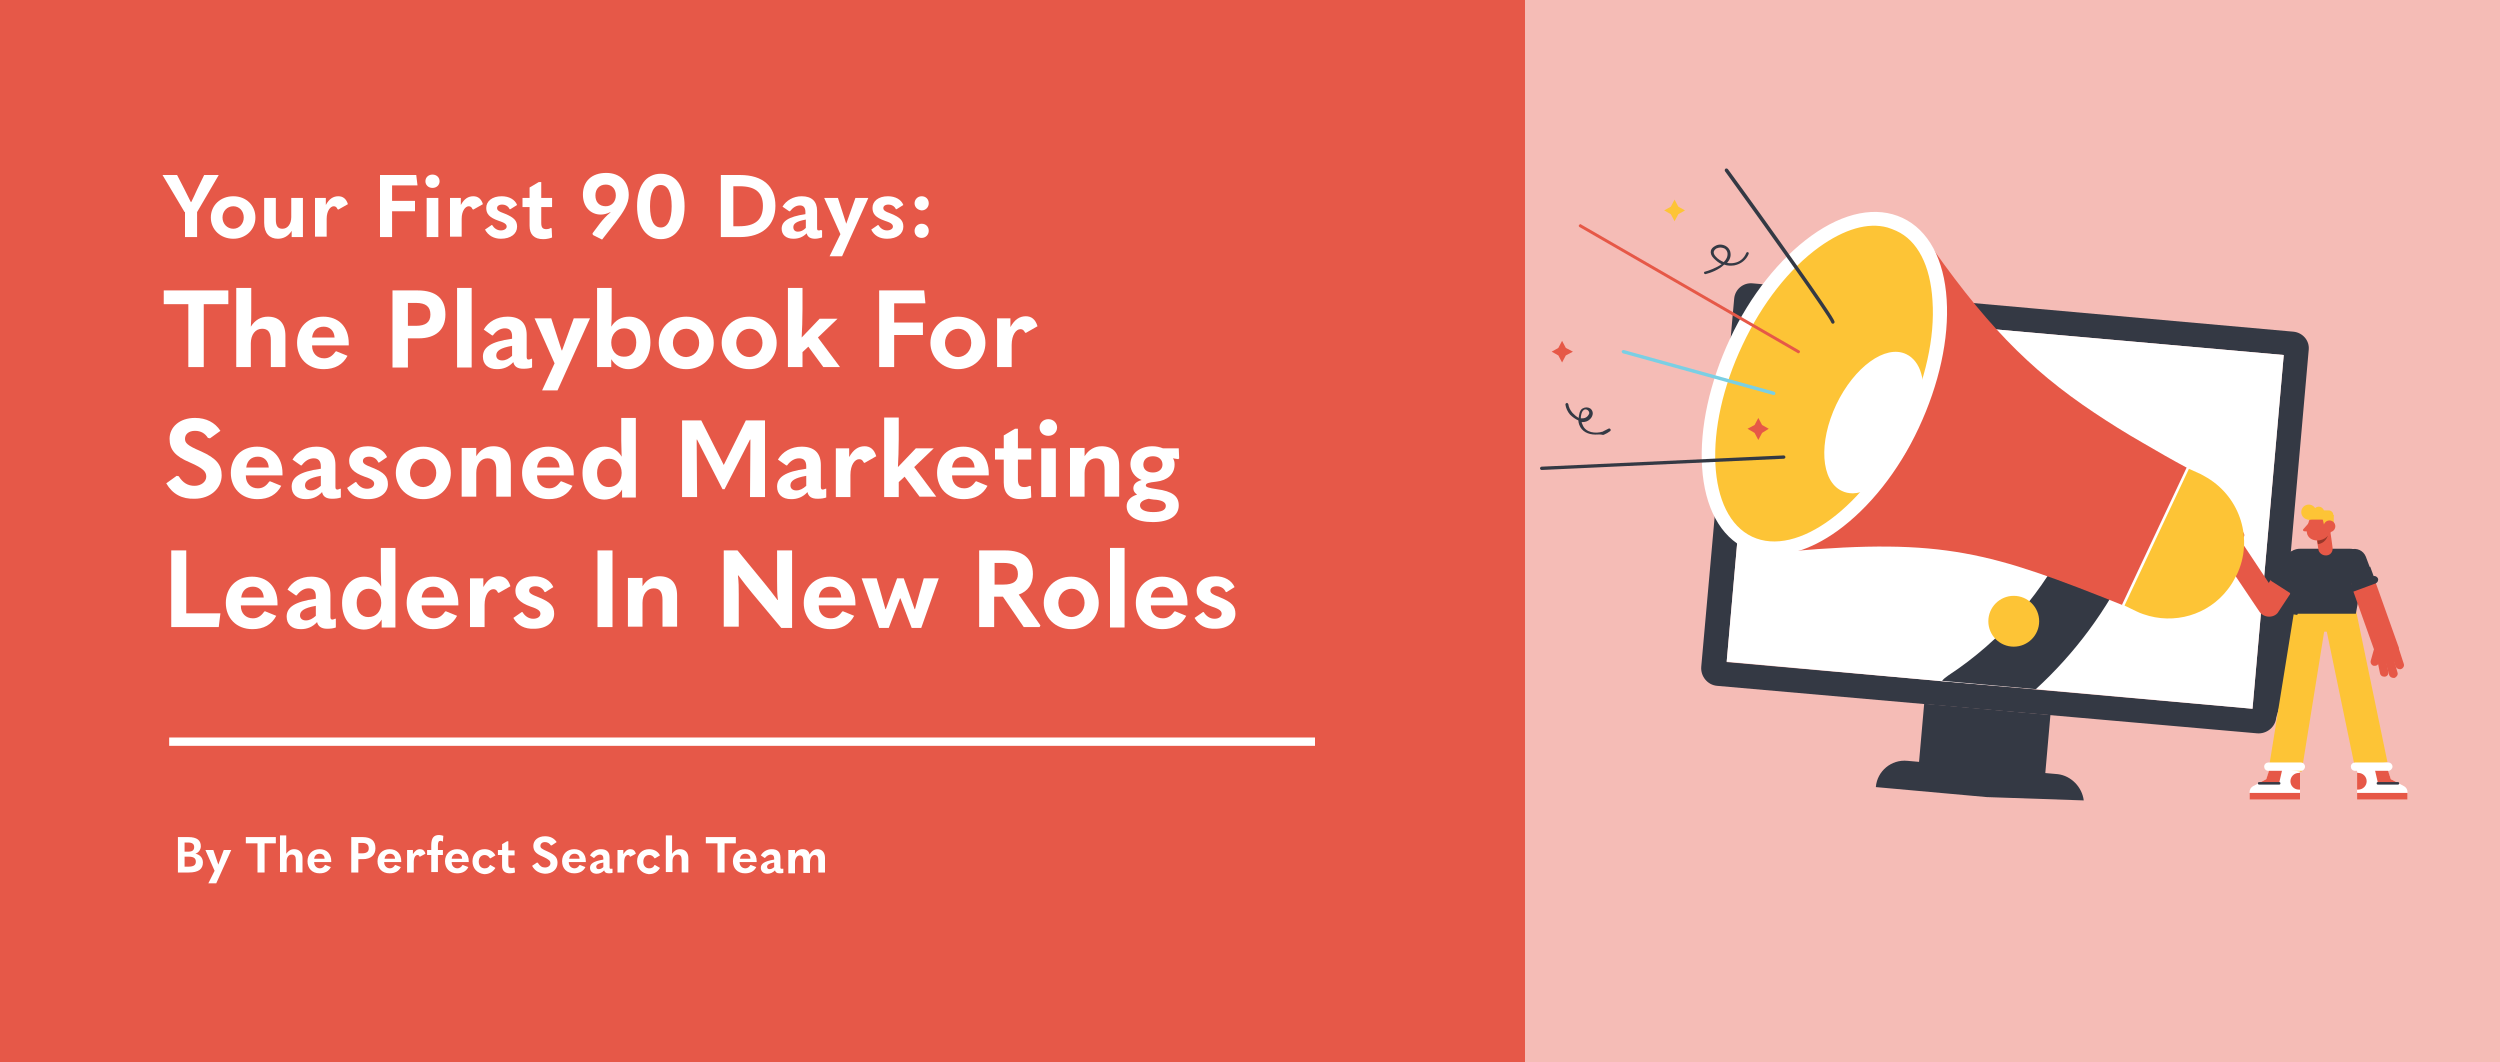 <?xml version="1.0" encoding="utf-8"?>
<!-- Generator: Adobe Illustrator 26.5.0, SVG Export Plug-In . SVG Version: 6.00 Build 0)  -->
<svg version="1.1" id="Layer_1" xmlns="http://www.w3.org/2000/svg" xmlns:xlink="http://www.w3.org/1999/xlink" x="0px" y="0px"
	 viewBox="0 0 600 255" style="enable-background:new 0 0 600 255;" xml:space="preserve">
<rect x="0" y="0" width="600" height="255" fill="#808080" stroke="none"/>
<style type="text/css">
	.st0{fill:#F5BCB6;}
	.st1{fill:#E65848;}
	.st2{fill:none;stroke:#FFFFFF;stroke-width:2;stroke-miterlimit:10;}
	.st3{fill:#99372A;}
	.st4{fill:#FDC436;}
	.st5{fill:#343944;}
	.st6{fill:#FFFFFF;}
	.st7{fill:#E65847;}
	.st8{fill:#98372A;}
	.st9{fill:#7ACFE4;}
	.st10{enable-background:new    ;}
</style>
<rect x="366" y="0" class="st0" width="235.3" height="255"/>
<rect y="0" class="st1" width="366" height="255"/>
<line class="st2" x1="40.6" y1="178" x2="315.6" y2="178"/>
<g>
	<polygon class="st4" points="401.9,47.9 402.8,49.6 404.4,50.5 402.8,51.4 401.9,53.1 401,51.4 399.4,50.5 401,49.6 	"/>
	<g>
		<path class="st5" d="M382.9,104.3c-1.7,0-3.3-0.7-3.9-2.4c-0.1-0.3-0.2-0.7-0.2-1c-0.7-0.3-1.4-0.8-2-1.4c-0.6-0.7-1-1.6-1.1-2.4
			c0-0.2,0.1-0.3,0.3-0.4c0.2,0,0.3,0.1,0.4,0.3c0.1,0.7,0.4,1.4,1,2.1c0.4,0.4,0.9,0.9,1.5,1.2c0-0.2,0-0.5,0.1-0.8
			c0.1-0.7,0.4-1.3,0.9-1.5c0.5-0.3,1.2-0.3,1.7,0s0.8,1,0.6,1.6c-0.1,0.4-0.3,0.7-0.6,1c-0.5,0.5-1.1,0.7-1.8,0.7
			c-0.1,0-0.1,0-0.2,0c0,0.2,0.1,0.4,0.2,0.6c0.7,2,3.2,2.2,4.8,1.7c0.1,0,0.1,0,0.2-0.1c0.4-0.2,0.8-0.4,1.2-0.6
			c0.1-0.1,0.4-0.1,0.5,0.1c0.1,0.1,0.1,0.4-0.1,0.5c-0.4,0.3-0.9,0.6-1.4,0.8c-0.1,0-0.1,0-0.2,0.1
			C384.1,104.2,383.5,104.3,382.9,104.3z M379.4,100.4c0.1,0,0.2,0,0.3,0c0.5,0,0.9-0.1,1.3-0.5c0.1-0.1,0.3-0.4,0.4-0.6
			c0.1-0.3-0.1-0.7-0.4-0.9s-0.7-0.2-0.9,0c-0.3,0.2-0.5,0.6-0.6,1.1C379.4,99.8,379.4,100.1,379.4,100.4z"/>
	</g>
	<g>
		<g>
			<path class="st5" d="M550.4,79.6L420.6,68c-2.2-0.2-4.2,1.4-4.4,3.7l-7.9,88.3c-0.2,2.3,1.5,4.4,3.8,4.6L541.7,176
				c2.3,0.2,4.4-1.5,4.6-3.8l5.1-17.3l0.5-6l-2.5-11.9l4.7-53.1C554.3,81.7,552.6,79.8,550.4,79.6z M540.6,170.1l-126.2-11.2
				l7.5-84.9l126.2,11.2L540.6,170.1z"/>
			<polygon class="st6" points="548.1,85.2 540.6,170.1 488.5,165.4 466.1,163.5 414.4,158.8 421.9,74 			"/>
		</g>
		<path class="st5" d="M487.9,191.3l-25.5-2.3c-1.3-0.1-2.3-0.5-2.3-0.8l1.7-19.3l0,0l30.3,2.7l-1.7,19.3
			C490.3,191.3,489.2,191.5,487.9,191.3z"/>
		<path class="st5" d="M500.1,192.1l-23.3-0.8l-26.6-2.4c0.3-3.8,3.7-6.7,7.6-6.3l36.1,3.2C497.1,186.2,499.7,188.9,500.1,192.1z"/>
	</g>
	<g>
		<g>
			<path class="st6" d="M565.7,184.7v7.2h12.1v-1.8c0-0.6-0.3-1.1-0.8-1.4l-1.5-0.8l-1.7-0.9l-1-2.7l-0.1-0.2l-2.6,0.2h-0.3
				L565.7,184.7z"/>
		</g>
		<g>
			<rect x="565.7" y="190.3" class="st7" width="12.1" height="1.6"/>
		</g>
		<g>
			<path class="st7" d="M565.7,185.5v4c0.1,0,0.2,0,0.3,0c1.1,0,2-0.9,2-2c0-1.1-0.9-2-2-2C565.9,185.4,565.8,185.4,565.7,185.5z"/>
		</g>
		<g>
			<path class="st6" d="M552,184.7v7.2h-12.1v-1.8c0-0.6,0.3-1.1,0.8-1.4l1.5-0.8l1.7-0.9l1-2.7l0.1-0.2l2.6,0.2h0.3L552,184.7z"/>
		</g>
		<g>
			
				<rect x="532.8" y="162.1" transform="matrix(0.159 -0.987 0.987 0.159 299.879 684.069)" class="st4" width="37" height="7.9"/>
		</g>
		<g>
			
				<rect x="561.5" y="147.3" transform="matrix(0.979 -0.203 0.203 0.979 -21.871 118.057)" class="st4" width="7.9" height="37"/>
		</g>
		<g>
			<path class="st7" d="M544.6,148c-1,0-1.9-0.5-2.4-1.3l-9.6-14.3c-0.9-1.3-0.5-3.1,0.8-4s3.1-0.5,4,0.8l7.1,10.7l0.9-1.4
				c0.9-1.3,2.6-1.7,4-0.8c1.3,0.9,1.7,2.6,0.8,4l-3.3,5C546.5,147.5,545.6,148,544.6,148L544.6,148z"/>
		</g>
		<g>
			<polygon class="st7" points="547.9,184 547.9,184 547,187.9 542.2,187.9 543.9,187 544.9,184 			"/>
		</g>
		<g>
			
				<rect x="547.1" y="135.9" transform="matrix(0.546 -0.838 0.838 0.546 132.828 522.652)" class="st5" width="3.4" height="5.7"/>
		</g>
		<g>
			<polygon class="st7" points="569.8,184 569.8,184 570.7,187.9 575.5,187.9 573.8,187 572.8,184 			"/>
		</g>
		<g>
			<path class="st5" d="M550.7,142.8c-0.2,0-0.3,0-0.5-0.1l-5-3.2c-0.4-0.3-0.6-0.8-0.3-1.3c0.3-0.4,0.8-0.6,1.3-0.3l5,3.2
				c0.4,0.3,0.6,0.8,0.3,1.3C551.3,142.6,551,142.8,550.7,142.8z"/>
		</g>
		<g>
			<path class="st5" d="M549.7,140.1c-0.5,0-1.1-0.2-1.6-0.5c-1.3-0.9-1.7-2.6-0.8-4l1.4-2.2c0.9-1.3,2.6-1.7,4-0.8
				c1.3,0.9,1.7,2.6,0.8,4l-1.4,2.2C551.6,139.7,550.7,140.1,549.7,140.1z"/>
		</g>
		<g>
			<path class="st4" d="M561,151.6h-6.3c-1.9,0-3.4-1.5-3.4-3.4s1.5-3.4,3.4-3.4h6.3c1.9,0,3.4,1.5,3.4,3.4S562.9,151.6,561,151.6z"
				/>
		</g>
		<g>
			<path class="st5" d="M565.4,147.3h-14.9l-2-11.5c-0.4-2.2,1.3-4.1,3.5-4.1h12c2.2,0,3.8,2,3.5,4.1L565.4,147.3z"/>
		</g>
		<g>
			<path class="st7" d="M558.4,133.3c-1,0.1-1.9-0.6-2-1.5l-0.2-1.3l-0.1-0.6l-0.3-2.2l-0.1-1.1c-0.1-1,0.6-1.9,1.5-2
				c0.1,0,0.2,0,0.2,0c0.7,0,1.4,0.4,1.6,1.1c0.1,0.1,0.1,0.3,0.1,0.4l0.2,1.6l0.3,2.1l0.2,1.5C560,132.3,559.4,133.2,558.4,133.3z"
				/>
		</g>
		<g>
			<path class="st8" d="M558.9,127.8c-0.3,1.5-1.1,2.6-2.6,2.8l-0.1-0.6l-0.3-2.2l-0.1-1.1c-0.1-1,0.6-1.9,1.5-2c0.1,0,0.2,0,0.2,0
				c0.7,0,1.4,0.4,1.6,1.1c0.1,0.1,0.1,0.3,0.1,0.4L558.9,127.8z"/>
		</g>
		<g>
			<path class="st7" d="M555.3,129.6L555.3,129.6c-1.2-0.3-1.9-1.4-1.6-2.6l0.4-1.8c0.4-1.5,1.9-2.5,3.5-2.2l0,0
				c1.5,0.4,2.5,1.9,2.2,3.5l-0.1,0.4C559.1,128.9,557.2,130.1,555.3,129.6z"/>
		</g>
		<g>
			<path class="st6" d="M573.2,185h-8c-0.6,0-1-0.5-1-1c0-0.6,0.5-1,1-1h8c0.6,0,1,0.5,1,1S573.7,185,573.2,185z"/>
		</g>
		<g>
			<path class="st6" d="M552.2,185h-7.8c-0.6,0-1-0.5-1-1c0-0.6,0.5-1,1-1h7.8c0.6,0,1,0.5,1,1S552.8,185,552.2,185z"/>
		</g>
		<g>
			<path class="st7" d="M554.3,125.3l-1.5,1.7c-0.2,0.2,0,0.5,0.2,0.5l1.3,0.1V125.3z"/>
		</g>
		<g>
			<circle class="st4" cx="554.1" cy="122.9" r="1.8"/>
		</g>
		<g>
			<path class="st4" d="M557.8,122.9c0,0.7-0.6,1.3-1.3,1.3s-1.3-0.6-1.3-1.3s0.6-1.3,1.3-1.3S557.8,122.2,557.8,122.9z"/>
		</g>
		<g>
			<path class="st4" d="M558.9,124.7h-4.7c-0.6,0-1.1-0.5-1.1-1.1l0,0c0-0.6,0.5-1.1,1.1-1.1h4.7c0.6,0,1.1,0.5,1.1,1.1l0,0
				C560.1,124.2,559.6,124.7,558.9,124.7z"/>
		</g>
		<g>
			<polygon class="st4" points="560.1,126.9 558,126.9 557.2,123.6 560.1,123.6 			"/>
		</g>
		<g>
			
				<ellipse transform="matrix(0.122 -0.993 0.993 0.122 365.155 666.051)" class="st7" cx="559.1" cy="126.6" rx="1.4" ry="1.4"/>
		</g>
		<g>
			<path class="st7" d="M572.9,159c-1.2,0-2.3-0.7-2.7-1.9l-5.7-16c-0.5-1.5,0.2-3.1,1.7-3.7c1.5-0.5,3.1,0.2,3.7,1.7l5.7,16
				c0.5,1.5-0.2,3.1-1.7,3.7C573.5,158.9,573.2,159,572.9,159z"/>
		</g>
		<g>
			
				<rect x="563.7" y="137" transform="matrix(0.939 -0.345 0.345 0.939 -13.089 203.794)" class="st5" width="5.7" height="3.4"/>
		</g>
		<g>
			<path class="st5" d="M566,139.9c-1.2,0-2.3-0.7-2.7-1.9l-0.9-2.4c-0.5-1.5,0.2-3.1,1.7-3.7c1.5-0.5,3.1,0.2,3.7,1.7l0.9,2.4
				c0.5,1.5-0.2,3.1-1.7,3.7C566.7,139.8,566.3,139.9,566,139.9z"/>
		</g>
		<g>
			<path class="st5" d="M564.5,142.1c-0.4,0-0.7-0.2-0.9-0.6c-0.2-0.5,0.1-1,0.5-1.2l5.4-2c0.5-0.2,1,0.1,1.2,0.5
				c0.2,0.5-0.1,1-0.5,1.2l-5.4,2C564.7,142.1,564.6,142.1,564.5,142.1z"/>
		</g>
		<g>
			<rect x="539.9" y="190.3" class="st7" width="12.1" height="1.6"/>
		</g>
		<g>
			<path class="st7" d="M552,185.5v4c-0.1,0-0.2,0-0.3,0c-1.1,0-2-0.9-2-2c0-1.1,0.9-2,2-2C551.8,185.4,551.9,185.4,552,185.5z"/>
		</g>
		<g>
			<path class="st5" d="M547,188.3h-4.8c-0.2,0-0.3-0.1-0.3-0.3s0.1-0.3,0.3-0.3h4.8c0.2,0,0.3,0.1,0.3,0.3S547.2,188.3,547,188.3z"
				/>
		</g>
		<g>
			<path class="st5" d="M575.5,188.3h-4.8c-0.2,0-0.3-0.1-0.3-0.3s0.1-0.3,0.3-0.3h4.8c0.2,0,0.3,0.1,0.3,0.3
				S575.7,188.3,575.5,188.3z"/>
		</g>
		<g>
			<path class="st7" d="M533.3,132.5c-0.3,0-0.6-0.2-0.8-0.4l-2.4-3.5c-0.3-0.5-0.2-1.1,0.3-1.4s1.1-0.2,1.4,0.3l2.4,3.5
				c0.3,0.5,0.2,1.1-0.3,1.4C533.7,132.4,533.5,132.5,533.3,132.5z"/>
		</g>
		<g>
			<path class="st7" d="M534.4,130.7c-0.3,0-0.7-0.2-0.9-0.5l-2.6-4.2c-0.3-0.5-0.2-1.1,0.3-1.4s1.1-0.2,1.4,0.3l2.6,4.2
				c0.3,0.5,0.2,1.1-0.3,1.4C534.7,130.7,534.6,130.7,534.4,130.7z"/>
		</g>
		<g>
			<path class="st7" d="M535.8,129.8c-0.4,0-0.7-0.2-0.9-0.5l-1.9-3.5c-0.3-0.5-0.1-1.1,0.4-1.4s1.1-0.1,1.4,0.4l1.9,3.5
				c0.3,0.5,0.1,1.1-0.4,1.4C536.2,129.7,536,129.8,535.8,129.8z"/>
		</g>
		<g>
			<path class="st7" d="M536.5,130.8c-0.2,0-0.4-0.1-0.6-0.2c-0.5-0.3-0.6-1-0.2-1.4l0.4-0.5l-0.6-0.3c-0.5-0.3-0.7-0.9-0.4-1.4
				s0.9-0.7,1.4-0.4l1.6,0.9c0.2,0.1,0.4,0.4,0.5,0.7s0,0.6-0.2,0.8l-1,1.5C537.1,130.7,536.8,130.8,536.5,130.8z"/>
		</g>
		<g>
			<g>
				<path class="st7" d="M575.9,160.6c-0.4,0-0.8-0.3-1-0.7l-1.3-4c-0.2-0.5,0.1-1.1,0.7-1.3c0.5-0.2,1.1,0.1,1.3,0.7l1.3,4
					c0.2,0.5-0.1,1.1-0.7,1.3C576.1,160.6,576,160.6,575.9,160.6z"/>
			</g>
			<g>
				<path class="st7" d="M574.4,162.7c-0.4,0-0.9-0.3-1-0.7l-1.3-4.7c-0.2-0.5,0.2-1.1,0.7-1.3c0.5-0.2,1.1,0.2,1.3,0.7l1.3,4.7
					c0.2,0.5-0.2,1.1-0.7,1.3C574.6,162.7,574.5,162.7,574.4,162.7z"/>
			</g>
			<g>
				<path class="st7" d="M572.2,162.4c-0.5,0-0.9-0.3-1-0.8l-0.8-3.9c-0.1-0.6,0.2-1.1,0.8-1.2c0.6-0.1,1.1,0.2,1.2,0.8l0.8,3.9
					c0.1,0.6-0.2,1.1-0.8,1.2C572.4,162.4,572.3,162.4,572.2,162.4z"/>
			</g>
			<g>
				<path class="st7" d="M570,159.8c-0.1,0-0.2,0-0.3,0c-0.5-0.1-0.9-0.7-0.7-1.3l0.7-2.5c0.1-0.5,0.7-0.9,1.3-0.7
					c0.5,0.1,0.9,0.7,0.7,1.3L571,159C570.8,159.5,570.4,159.8,570,159.8z"/>
			</g>
		</g>
		<g>
			<path class="st8" d="M534.9,131.1c-0.2,0-0.3-0.1-0.3-0.3c0,0-0.1-0.7,0.3-1.3c0.2-0.3,0.4-0.5,0.8-0.6l-0.3-0.2
				c-0.5-0.4-0.7-1.1-0.4-1.7c0.2-0.5,0.7-0.8,1.2-0.8h0.1c0.2,0,0.3,0.1,0.3,0.3s-0.1,0.3-0.3,0.3h-0.1c-0.3,0-0.5,0.2-0.6,0.4
				c-0.1,0.3,0,0.7,0.2,0.8l0.8,0.6c0.1,0.1,0.2,0.2,0.1,0.3c0,0.1-0.1,0.2-0.3,0.3c-0.5,0.1-0.8,0.3-1,0.6
				c-0.3,0.4-0.2,0.8-0.2,0.8C535.3,130.8,535.2,131,534.9,131.1C535,131.1,534.9,131.1,534.9,131.1z"/>
		</g>
	</g>
	<g>
		<g>
			<path class="st5" d="M512.6,131.7l-1.4,3.1c-5.5,11.6-13.2,22-22.6,30.6l-22.5-2c0.4-0.5,0.9-0.9,1.5-1.3
				c12.8-8.4,23-20.2,29.5-34l1.4-3.1c1.6-3.5,5.5-5.2,9.1-4.2c0.4,0.1,0.8,0.3,1.2,0.5C512.7,123.2,514.4,127.9,512.6,131.7z"/>
		</g>
		<path class="st4" d="M525.1,112.4l-15.5,32.8l3.1,1.5c0.6,0.3,1.1,0.5,1.7,0.7c7.4,2.6,15.6,0.2,20.3-6c0.7-0.9,1.4-2,1.9-3.1
			c0.1-0.1,0.1-0.2,0.2-0.3c4.1-8.5,0.9-18.5-7-23.3c-0.5-0.3-1.1-0.6-1.6-0.9L525.1,112.4z"/>
		<path class="st7" d="M441.2,92.8l-11.5,39.5c36.8-3.2,48,0.2,79.9,13l15.5-32.9c-3.9-2.1-7.4-4.1-10.8-6.1
			c-4.2-2.4-8-4.8-11.6-7.2c-15.9-10.6-26.7-21.7-41.6-43.4L451,74.5L441.2,92.8z"/>
		<g>
			<path class="st4" d="M419.7,130.9c1.9,0.9,4,1.3,6.2,1.3c11-0.2,24.6-11.9,32.9-29.5c6.5-13.7,8.2-27.6,5.4-37.1
				c-1.5-5.2-4.3-9.1-8.4-11c-11.7-5.5-29.2,7.1-39.2,28.2C406.7,103.8,408,125.4,419.7,130.9z"/>
			<path class="st6" d="M442,117.8c0.8,0.4,1.7,0.6,2.7,0.6c4.7-0.1,10.6-5.1,14.1-12.7c2.8-5.9,3.5-11.8,2.3-16
				c-0.6-2.2-1.9-3.9-3.6-4.7c-5-2.4-12.5,3.1-16.8,12.1C436.4,106.2,437,115.4,442,117.8z"/>
			<path class="st6" d="M419.1,131.7c-6.2-2.9-10-9.9-10.6-19.6c-0.6-9.4,1.8-20.3,6.7-30.8s11.9-19.2,19.5-24.7
				c7.9-5.7,15.7-7.2,21.9-4.3c6.2,2.9,10,9.9,10.6,19.6c0.6,9.4-1.8,20.3-6.7,30.8c-4.9,10.5-11.9,19.2-19.5,24.7
				c-6.8,4.9-13.5,6.7-19.1,5.3C420.9,132.5,420,132.1,419.1,131.7z M436.6,59.3c-7.2,5.2-13.7,13.5-18.4,23.5
				c-9.6,20.2-8.5,40.9,2.3,46s27.4-7.2,36.9-27.5c4.7-10,7-20.3,6.4-29.1c-0.5-8.5-3.6-14.5-8.7-16.8c-0.7-0.3-1.4-0.6-2.1-0.8
				C448.3,53.3,442.6,55,436.6,59.3z"/>
		</g>
	</g>
	<g>
		<path class="st5" d="M370,112.8c-0.2,0-0.4-0.2-0.4-0.4s0.2-0.4,0.4-0.4l58.1-2.7c0.2,0,0.4,0.2,0.4,0.4s-0.2,0.4-0.4,0.4
			L370,112.8L370,112.8z"/>
	</g>
	<g>
		<path class="st9" d="M425.7,94.8h-0.1l-36.1-10c-0.2-0.1-0.3-0.3-0.3-0.5c0.1-0.2,0.3-0.3,0.5-0.3l36.1,10
			c0.2,0.1,0.3,0.3,0.3,0.5C426,94.7,425.9,94.8,425.7,94.8z"/>
	</g>
	<g>
		<path class="st7" d="M431.6,84.8c-0.1,0-0.1,0-0.2-0.1l-52.3-30.2c-0.2-0.1-0.3-0.4-0.1-0.5c0.1-0.2,0.4-0.3,0.5-0.1l52.3,30.2
			c0.2,0.1,0.3,0.4,0.1,0.5C431.9,84.7,431.7,84.8,431.6,84.8z"/>
	</g>
	<g>
		<path class="st5" d="M439.9,77.7c-0.2,0-0.4-0.2-0.4-0.3C439,75.9,424,54.9,414,41.1c-0.1-0.2-0.1-0.4,0.1-0.6
			c0.2-0.1,0.4-0.1,0.6,0.1c0.1,0.1,6.5,8.9,12.8,17.8c12.8,18,12.8,18.6,12.8,18.9C440.3,77.5,440.1,77.7,439.9,77.7z M439.5,77.4
			L439.5,77.4L439.5,77.4z M439.5,77.3L439.5,77.3L439.5,77.3z"/>
	</g>
	<circle class="st4" cx="483.3" cy="149.1" r="6.1"/>
	<g>
		<path class="st6" d="M509.6,145.5h-0.1c-0.2-0.1-0.2-0.3-0.2-0.4l15.5-32.9c0.1-0.2,0.3-0.2,0.4-0.2c0.2,0.1,0.2,0.3,0.2,0.4
			l-15.5,32.9C509.9,145.5,509.7,145.5,509.6,145.5z"/>
	</g>
	<g>
		<path class="st5" d="M409.3,65.8c-0.1,0-0.3-0.1-0.3-0.2c-0.1-0.2,0-0.4,0.2-0.4c0.8-0.2,2.7-0.9,4-1.8c-0.7-0.3-1.3-0.8-1.9-1.4
			c-0.6-0.6-0.8-1.2-0.7-1.8c0.1-0.5,0.5-0.9,1.1-1.2c0.7-0.4,1.6-0.4,2.4,0c0.6,0.3,1.1,0.9,1.2,1.6c0.2,1-0.2,1.8-0.8,2.5
			c0.6,0.1,1.2,0.1,1.7,0c1.3-0.2,2.4-1.1,2.9-2.4c0.1-0.2,0.3-0.2,0.4-0.2c0.2,0.1,0.2,0.3,0.2,0.4c-0.6,1.5-1.9,2.5-3.5,2.8
			c-0.8,0.1-1.6,0.1-2.4-0.2C412.5,64.8,410.5,65.5,409.3,65.8C409.4,65.8,409.3,65.8,409.3,65.8z M412.9,59.4
			c-0.3,0-0.6,0.1-0.9,0.2c-0.2,0.1-0.6,0.4-0.7,0.8c-0.1,0.4,0.2,0.9,0.5,1.2c0.5,0.6,1.2,1,1.9,1.3c0.6-0.6,1-1.3,0.9-2.2
			c-0.1-0.5-0.4-0.9-0.8-1.1C413.5,59.5,413.2,59.4,412.9,59.4z"/>
	</g>
	<polygon class="st7" points="422,100.3 422.9,102 424.5,102.9 422.9,103.9 422,105.6 421.1,103.9 419.4,102.9 421.1,102 	"/>
	<polygon class="st7" points="374.9,81.8 375.8,83.5 377.5,84.4 375.8,85.3 374.9,87 374,85.3 372.4,84.4 374,83.5 	"/>
</g>
<g class="st10">
	<path class="st6" d="M42.7,200.9h2.5c2.1,0,3,0.8,3,2.2c0,0.8-0.5,1.5-1.3,1.8v0c1.1,0.2,1.8,1,1.8,2.1c0,1.6-1.1,2.4-3.4,2.4h-2.6
		V200.9z M45.2,204.4c1,0,1.4-0.4,1.4-1.1c0-0.7-0.4-1.1-1.5-1.1h-0.8v2.2H45.2z M45.2,208c1.3,0,1.8-0.4,1.8-1.2
		c0-0.8-0.5-1.2-1.7-1.2h-1v2.4H45.2z"/>
	<path class="st6" d="M51.5,209l-2.2-5h1.9l1.2,3.5h0l1.3-3.5h1.8l-3.6,8H50L51.5,209z"/>
	<path class="st6" d="M59,202.4v-1.5h7.2v1.5h-2.7v7h-1.7v-7H59z"/>
	<path class="st6" d="M68.7,200.6v2.6c0,0.6,0,1.2,0,1.7c0.5-0.7,1.1-1.1,1.9-1.1c1.2,0,2,0.8,2,2.1v3.5h-1.6v-3
		c0-0.9-0.3-1.3-1-1.3c-0.7,0-1.2,0.6-1.2,1.6v2.6h-1.6v-8.8H68.7z"/>
	<path class="st6" d="M75.4,206.9L75.4,206.9c0,0.9,0.6,1.5,1.4,1.5c0.5,0,0.9-0.3,1.2-0.8l0.1,0l1.3,0.5c-0.5,1-1.4,1.5-2.7,1.5
		c-1.8,0-2.9-1.2-2.9-2.9c0-1.7,1.2-2.9,2.9-2.9c1.7,0,2.8,1.1,2.8,2.9c0,0.1,0,0.1,0,0.2H75.4z M75.4,206.1h2.5
		c0-0.8-0.5-1.2-1.2-1.2C76,204.9,75.5,205.3,75.4,206.1z"/>
	<path class="st6" d="M84.3,200.9H87c2.1,0,3.1,0.9,3.1,2.7c0,1.6-1.1,2.6-3,2.6H86v3.2h-1.7V200.9z M86.9,204.8
		c1.1,0,1.6-0.4,1.6-1.2c0-0.9-0.5-1.3-1.6-1.3H86v2.5H86.9z"/>
	<path class="st6" d="M92.2,206.9L92.2,206.9c0,0.9,0.6,1.5,1.4,1.5c0.5,0,0.9-0.3,1.2-0.8l0.1,0l1.3,0.5c-0.5,1-1.4,1.5-2.7,1.5
		c-1.8,0-2.9-1.2-2.9-2.9c0-1.7,1.2-2.9,2.9-2.9c1.7,0,2.8,1.1,2.8,2.9c0,0.1,0,0.1,0,0.2H92.2z M92.3,206.1h2.5
		c0-0.8-0.5-1.2-1.2-1.2C92.9,204.9,92.4,205.3,92.3,206.1z"/>
	<path class="st6" d="M97.6,204h1.5v1c0.5-0.8,1-1.2,1.7-1.2c0.6,0,1.1,0.3,1.3,1.1l-1.3,0.7l-0.1,0c-0.1-0.3-0.3-0.4-0.5-0.4
		c-0.5,0-0.9,0.6-0.9,1.7v2.5h-1.6V204z"/>
	<path class="st6" d="M105.7,201.8c-0.4,0-0.6,0.3-0.6,1.1v1.1h1.2v1.2h-1.2v4.1h-1.6v-4.1h-1V204h1v-1.1c0-1.8,0.6-2.5,1.9-2.5
		c0.3,0,0.7,0.1,1,0.2l-0.1,1.3l-0.1,0.1C106,201.8,105.9,201.8,105.7,201.8z"/>
	<path class="st6" d="M108.4,206.9L108.4,206.9c0,0.9,0.6,1.5,1.4,1.5c0.5,0,0.9-0.3,1.2-0.8l0.1,0l1.3,0.5c-0.5,1-1.4,1.5-2.7,1.5
		c-1.8,0-2.9-1.2-2.9-2.9c0-1.7,1.2-2.9,2.9-2.9c1.7,0,2.8,1.1,2.8,2.9c0,0.1,0,0.1,0,0.2H108.4z M108.4,206.1h2.5
		c0-0.8-0.5-1.2-1.2-1.2C109,204.9,108.5,205.3,108.4,206.1z"/>
	<path class="st6" d="M113.4,206.7c0-1.7,1.2-2.9,2.9-2.9c1.1,0,2.1,0.5,2.6,1.5l-1.2,0.7l-0.1,0c-0.4-0.6-0.8-0.8-1.3-0.8
		c-0.8,0-1.4,0.6-1.4,1.6c0,1,0.6,1.6,1.4,1.6c0.6,0,1-0.2,1.3-0.8l0.1,0l1.2,0.7c-0.6,1-1.5,1.5-2.7,1.5
		C114.5,209.6,113.4,208.4,113.4,206.7z"/>
	<path class="st6" d="M123.6,209.4c-0.3,0.1-0.7,0.2-1.2,0.2c-1.2,0-1.9-0.6-1.9-1.8v-2.6h-1V204h1v-1.4l1.2-0.7h0.3v2.2h1.5v1.2
		h-1.5v2.1c0,0.7,0.2,0.9,0.8,0.9c0.2,0,0.4,0,0.6-0.1l0.1,0.1L123.6,209.4z"/>
	<path class="st6" d="M127.7,207.8l1.2-0.8l0.2,0.1c0.5,0.8,1,1.1,1.7,1.1c0.8,0,1.3-0.5,1.3-1c0-0.6-0.3-0.9-1.8-1.6
		c-1.7-0.7-2.3-1.4-2.3-2.6c0-1.3,1.1-2.3,2.8-2.3c1.3,0,2.2,0.5,2.8,1.4l-1.2,0.8l-0.2,0c-0.3-0.5-0.8-0.8-1.4-0.8
		c-0.7,0-1.1,0.4-1.1,0.9c0,0.5,0.2,0.7,1.8,1.4c1.8,0.8,2.3,1.5,2.3,2.7c0,1.5-1.2,2.6-3,2.6C129.5,209.6,128.4,209.1,127.7,207.8z
		"/>
	<path class="st6" d="M136.5,206.9L136.5,206.9c0,0.9,0.6,1.5,1.4,1.5c0.5,0,0.9-0.3,1.2-0.8l0.1,0l1.3,0.5c-0.5,1-1.4,1.5-2.7,1.5
		c-1.8,0-2.9-1.2-2.9-2.9c0-1.7,1.2-2.9,2.9-2.9c1.7,0,2.8,1.1,2.8,2.9c0,0.1,0,0.1,0,0.2H136.5z M136.6,206.1h2.5
		c0-0.8-0.5-1.2-1.2-1.2C137.2,204.9,136.7,205.3,136.6,206.1z"/>
	<path class="st6" d="M147,208.5v1c-0.3,0.1-0.6,0.1-0.9,0.1c-0.7,0-1-0.3-1.1-0.7c-0.5,0.5-1.1,0.8-1.8,0.8c-1,0-1.6-0.6-1.6-1.4
		c0-1,0.8-1.6,3.2-2v-0.3c0-0.6-0.3-0.9-0.8-0.9c-0.5,0-1,0.3-1.4,0.8l-0.1,0l-0.9-0.6c0.5-0.9,1.5-1.5,2.6-1.5c1.4,0,2.1,0.7,2.1,2
		v2.4c0,0.2,0.1,0.3,0.2,0.3C146.7,208.5,146.8,208.5,147,208.5L147,208.5z M143.7,208.6c0.4,0,0.8-0.2,1.1-0.5V207
		c-1.3,0.2-1.7,0.6-1.7,1C143.1,208.4,143.3,208.6,143.7,208.6z"/>
	<path class="st6" d="M148.1,204h1.5v1c0.5-0.8,1-1.2,1.7-1.2c0.6,0,1.1,0.3,1.3,1.1l-1.3,0.7l-0.1,0c-0.1-0.3-0.3-0.4-0.5-0.4
		c-0.5,0-0.9,0.6-0.9,1.7v2.5h-1.6V204z"/>
	<path class="st6" d="M152.9,206.7c0-1.7,1.2-2.9,2.9-2.9c1.1,0,2.1,0.5,2.6,1.5l-1.2,0.7l-0.1,0c-0.4-0.6-0.8-0.8-1.3-0.8
		c-0.8,0-1.4,0.6-1.4,1.6c0,1,0.6,1.6,1.4,1.6c0.6,0,1-0.2,1.3-0.8l0.1,0l1.2,0.7c-0.6,1-1.5,1.5-2.7,1.5
		C154,209.6,152.9,208.4,152.9,206.7z"/>
	<path class="st6" d="M161.3,200.6v2.6c0,0.6,0,1.2,0,1.7c0.5-0.7,1.1-1.1,1.9-1.1c1.2,0,2,0.8,2,2.1v3.5h-1.6v-3
		c0-0.9-0.3-1.3-1-1.3c-0.7,0-1.2,0.6-1.2,1.6v2.6h-1.6v-8.8H161.3z"/>
	<path class="st6" d="M169.4,202.4v-1.5h7.2v1.5h-2.7v7h-1.7v-7H169.4z"/>
	<path class="st6" d="M177.5,206.9L177.5,206.9c0,0.9,0.6,1.5,1.4,1.5c0.5,0,0.9-0.3,1.2-0.8l0.1,0l1.3,0.5c-0.5,1-1.4,1.5-2.7,1.5
		c-1.8,0-2.9-1.2-2.9-2.9c0-1.7,1.2-2.9,2.9-2.9c1.7,0,2.8,1.1,2.8,2.9c0,0.1,0,0.1,0,0.2H177.5z M177.6,206.1h2.5
		c0-0.8-0.5-1.2-1.2-1.2C178.2,204.9,177.7,205.3,177.6,206.1z"/>
	<path class="st6" d="M188,208.5v1c-0.3,0.1-0.6,0.1-0.9,0.1c-0.7,0-1-0.3-1.1-0.7c-0.5,0.5-1.1,0.8-1.8,0.8c-1,0-1.6-0.6-1.6-1.4
		c0-1,0.8-1.6,3.2-2v-0.3c0-0.6-0.3-0.9-0.8-0.9c-0.5,0-1,0.3-1.4,0.8l-0.1,0l-0.9-0.6c0.5-0.9,1.5-1.5,2.6-1.5c1.4,0,2.1,0.7,2.1,2
		v2.4c0,0.2,0.1,0.3,0.2,0.3C187.7,208.5,187.8,208.5,188,208.5L188,208.5z M184.7,208.6c0.4,0,0.8-0.2,1.1-0.5V207
		c-1.3,0.2-1.7,0.6-1.7,1C184.1,208.4,184.3,208.6,184.7,208.6z"/>
	<path class="st6" d="M198,205.9v3.5h-1.6v-2.9c0-0.9-0.3-1.3-0.9-1.3c-0.6,0-1.1,0.7-1.1,1.7v2.6h-1.6v-2.9c0-0.9-0.3-1.3-0.9-1.3
		c-0.6,0-1.1,0.7-1.1,1.7v2.6h-1.6V204h1.6v0.9c0.4-0.7,1-1.1,1.8-1.1c0.9,0,1.5,0.4,1.7,1.3c0.5-0.9,1.2-1.3,1.9-1.3
		C197.2,203.8,198,204.5,198,205.9z"/>
</g>
<g>
	<g>
		<path class="st6" d="M44.3,50.9L39,42h3.5l1.8,3.5l1.5,3h0.1c0.5-1,0.9-1.9,1.4-3L49,42h3.5l-5.2,8.9v6h-2.9V50.9z"/>
		<path class="st6" d="M50.6,52.2c0-2.9,2.3-5.1,5.4-5.1c3.1,0,5.3,2.2,5.3,5.1S59,57.3,56,57.3C52.9,57.3,50.6,55.1,50.6,52.2z
			 M58.5,52.2c0-1.6-1.1-2.7-2.5-2.7c-1.5,0-2.6,1.2-2.6,2.7s1.1,2.7,2.6,2.7C57.4,54.9,58.5,53.7,58.5,52.2z"/>
		<path class="st6" d="M70,56.9v-1.5c-0.8,1.3-2,1.9-3.3,1.9c-2,0-3.3-1.3-3.3-3.8v-6h2.8v5.2c0,1.6,0.5,2.2,1.6,2.2
			c1.2,0,2.1-1.1,2.1-2.8v-4.6h2.8v9.4H70z"/>
		<path class="st6" d="M75.6,47.5h2.6v1.7c0.8-1.5,1.8-2.1,3-2.1c1.1,0,1.9,0.6,2.3,1.9l-2.3,1.3l-0.2-0.1c-0.2-0.5-0.5-0.7-0.9-0.7
			c-0.8,0-1.7,1.1-1.7,3v4.3h-2.8V47.5z"/>
		<path class="st6" d="M99.9,42l0.3,2.5h-6.1v3.7h5.5v2.5h-5.5v6.2h-2.9V42H99.9z"/>
		<path class="st6" d="M102.1,43.5c0-0.9,0.7-1.6,1.7-1.6s1.7,0.7,1.7,1.6s-0.7,1.6-1.7,1.6C102.8,45.1,102.1,44.4,102.1,43.5z
			 M102.4,47.5h2.8v9.4h-2.8V47.5z"/>
		<path class="st6" d="M108,47.5h2.6v1.7c0.8-1.5,1.8-2.1,3-2.1c1.1,0,1.9,0.6,2.3,1.9l-2.3,1.3l-0.2-0.1c-0.2-0.5-0.5-0.7-0.9-0.7
			c-0.8,0-1.7,1.1-1.7,3v4.3H108V47.5z"/>
		<path class="st6" d="M116.4,55.1l1.6-1.1l0.1,0c0.5,0.8,1.2,1.3,2.1,1.3c0.8,0,1.4-0.4,1.4-0.9c0-0.5-0.3-0.9-1.9-1.4
			c-2.3-0.8-3-1.7-3-3.1c0-1.6,1.4-2.8,3.7-2.8c1.8,0,3.2,0.8,3.7,2.1l-1.6,1l-0.2,0c-0.3-0.7-1-1.1-1.8-1.1c-0.8,0-1.2,0.4-1.2,0.8
			c0,0.5,0.2,0.8,1.9,1.4c2.2,0.9,2.9,1.7,2.9,3.1c0,1.7-1.5,2.9-3.9,2.9C118.6,57.3,117.2,56.6,116.4,55.1z"/>
		<path class="st6" d="M132.5,57c-0.5,0.2-1.3,0.4-2.1,0.4c-2.2,0-3.3-1.1-3.3-3.2v-4.5h-1.7v-2.2h1.7V45l2.2-1.3h0.6v3.8h2.6v2.2
			h-2.6v3.8c0,1.2,0.4,1.5,1.3,1.5c0.3,0,0.7-0.1,1-0.3l0.2,0.1L132.5,57z"/>
		<path class="st6" d="M142.3,56.4l-0.1-0.4l1.8-2.4c0.7-0.9,1.6-1.9,2.5-2.6l0-0.1c-0.8,0.4-1.6,0.6-2.3,0.6
			c-2.5,0-4.3-1.9-4.3-4.8c0-3.2,2.1-5.2,5.6-5.2c3.3,0,5.4,2.1,5.4,5.3c0,2.1-1.2,4-3.2,6.6l-3.2,4.1L142.3,56.4z M147.8,46.9
			c0-1.6-1-2.6-2.4-2.6c-1.5,0-2.5,1-2.5,2.6c0,1.6,0.9,2.6,2.5,2.6C146.8,49.5,147.8,48.4,147.8,46.9z"/>
		<path class="st6" d="M152.9,49.5c0-4.8,2.1-7.8,5.7-7.8s5.7,3,5.7,7.8c0,4.9-2.2,7.9-5.7,7.9S152.9,54.3,152.9,49.5z M161.2,49.5
			c0-3.3-0.9-5.1-2.6-5.1c-1.7,0-2.6,1.8-2.6,5.1c0,3.3,0.9,5.1,2.6,5.1C160.2,54.6,161.2,52.8,161.2,49.5z"/>
		<path class="st6" d="M173,42h4.6c5.5,0,8.5,2.7,8.5,7.4c0,4.7-3.2,7.5-8.5,7.5H173V42z M177.4,54.3c3.8,0,5.7-1.5,5.7-4.9
			c0-3.2-1.8-4.7-5.6-4.7H176v9.6H177.4z"/>
		<path class="st6" d="M197.3,55.3V57c-0.5,0.1-1,0.3-1.7,0.3c-1.2,0-1.8-0.5-2-1.3c-0.9,0.9-1.9,1.3-3.2,1.3c-1.8,0-2.8-1-2.8-2.4
			c0-1.7,1.5-2.9,5.7-3.5v-0.5c0-1.1-0.5-1.6-1.3-1.6c-0.9,0-1.7,0.5-2.4,1.4l-0.2,0l-1.6-1.1c0.9-1.5,2.6-2.5,4.6-2.5
			c2.4,0,3.7,1.2,3.7,3.5v4.2c0,0.4,0.1,0.5,0.4,0.5c0.1,0,0.3,0,0.5-0.1L197.3,55.3z M191.5,55.6c0.7,0,1.3-0.3,1.9-0.9v-2
			c-2.3,0.4-3,1-3,1.8C190.4,55.2,190.8,55.6,191.5,55.6z"/>
		<path class="st6" d="M201.7,56.2l-3.9-8.7h3.3l2,6.2h0l2.2-6.2h3.1l-6.3,14h-3L201.7,56.2z"/>
		<path class="st6" d="M209.1,55.1l1.6-1.1l0.1,0c0.5,0.8,1.2,1.3,2.1,1.3c0.8,0,1.4-0.4,1.4-0.9c0-0.5-0.3-0.9-1.9-1.4
			c-2.3-0.8-3-1.7-3-3.1c0-1.6,1.4-2.8,3.7-2.8c1.8,0,3.2,0.8,3.7,2.1l-1.6,1l-0.2,0c-0.3-0.7-1-1.1-1.8-1.1c-0.8,0-1.2,0.4-1.2,0.8
			c0,0.5,0.2,0.8,1.9,1.4c2.2,0.9,2.9,1.7,2.9,3.1c0,1.7-1.5,2.9-3.9,2.9C211.2,57.3,209.8,56.6,209.1,55.1z"/>
		<path class="st6" d="M219.5,48.8c0-0.9,0.7-1.7,1.7-1.7c1,0,1.7,0.7,1.7,1.7c0,0.9-0.7,1.7-1.7,1.7
			C220.2,50.4,219.5,49.7,219.5,48.8z M219.5,55.4c0-0.9,0.7-1.7,1.7-1.7c1,0,1.7,0.7,1.7,1.7c0,0.9-0.7,1.7-1.7,1.7
			C220.2,57.1,219.5,56.4,219.5,55.4z"/>
		<path class="st6" d="M39.3,73v-3.3h15.5V73h-5.9v15.1h-3.7V73H39.3z"/>
		<path class="st6" d="M60.3,69.1v5.6c0,1.3,0,2.5-0.1,3.7c1-1.6,2.4-2.4,4.1-2.4c2.7,0,4.2,1.6,4.2,4.6v7.5h-3.5v-6.4
			c0-2-0.7-2.8-2.1-2.8c-1.6,0-2.7,1.4-2.7,3.5v5.7h-3.5V69.1H60.3z"/>
		<path class="st6" d="M74.9,82.8V83c0,1.8,1.2,3,2.9,3c1.2,0,2-0.6,2.7-1.6l0.2-0.1l2.7,1.1c-1.1,2.1-3,3.2-5.7,3.2
			c-3.9,0-6.4-2.7-6.4-6.3c0-3.7,2.6-6.3,6.3-6.3c3.6,0,6.1,2.4,6.1,6.4c0,0.2,0,0.3,0,0.5H74.9z M74.9,81h5.4
			c-0.1-1.6-1.1-2.6-2.6-2.6C76.2,78.4,75.1,79.3,74.9,81z"/>
		<path class="st6" d="M94.2,69.7h6c4.5,0,6.7,2,6.7,5.8c0,3.6-2.3,5.7-6.4,5.7h-2.6v7h-3.7V69.7z M99.8,78.2c2.4,0,3.5-0.9,3.5-2.7
			c0-1.9-1.1-2.8-3.5-2.8h-1.9v5.5H99.8z"/>
		<path class="st6" d="M109.7,69.1h3.5v19.1h-3.5V69.1z"/>
		<path class="st6" d="M127.7,86.1v2.1c-0.6,0.2-1.2,0.3-2.1,0.3c-1.5,0-2.2-0.6-2.4-1.6c-1.1,1.2-2.4,1.7-3.9,1.7
			c-2.2,0-3.4-1.2-3.4-3c0-2.2,1.8-3.6,7-4.3v-0.6c0-1.3-0.6-1.9-1.7-1.9c-1.1,0-2.1,0.6-2.9,1.7l-0.2,0l-2-1.4
			c1.1-1.9,3.2-3.1,5.7-3.1c3,0,4.6,1.5,4.6,4.4v5.2c0,0.5,0.1,0.7,0.5,0.7c0.2,0,0.3-0.1,0.6-0.2L127.7,86.1z M120.5,86.5
			c0.9,0,1.6-0.4,2.4-1.1V83c-2.8,0.5-3.8,1.2-3.8,2.3C119.1,86,119.6,86.5,120.5,86.5z"/>
		<path class="st6" d="M133.1,87.2l-4.8-10.8h4l2.5,7.7h0.1l2.8-7.7h3.9l-7.8,17.3h-3.7L133.1,87.2z"/>
		<path class="st6" d="M146.7,86.2v1.9h-3.4V69.1h3.5v5.5c0,1.3,0,2.7-0.1,3.8c1-1.6,2.5-2.4,4.3-2.4c3,0,5.1,2.4,5.1,6.2
			c0,3.8-2.2,6.4-5.3,6.4C149.2,88.6,147.6,87.7,146.7,86.2z M152.7,82.2c0-2.1-1.1-3.4-2.9-3.4s-3.1,1.5-3.1,3.4c0,2,1.2,3.4,3,3.4
			C151.5,85.7,152.7,84.4,152.7,82.2z"/>
		<path class="st6" d="M158.1,82.3c0-3.6,2.8-6.3,6.6-6.3c3.8,0,6.6,2.7,6.6,6.3c0,3.6-2.8,6.3-6.6,6.3
			C160.9,88.6,158.1,85.8,158.1,82.3z M167.8,82.3c0-1.9-1.3-3.4-3.1-3.4c-1.8,0-3.2,1.5-3.2,3.4c0,1.9,1.4,3.4,3.2,3.4
			C166.5,85.6,167.8,84.2,167.8,82.3z"/>
		<path class="st6" d="M173.2,82.3c0-3.6,2.8-6.3,6.6-6.3c3.8,0,6.6,2.7,6.6,6.3c0,3.6-2.8,6.3-6.6,6.3
			C176.1,88.6,173.2,85.8,173.2,82.3z M183,82.3c0-1.9-1.3-3.4-3.1-3.4c-1.8,0-3.2,1.5-3.2,3.4c0,1.9,1.4,3.4,3.2,3.4
			C181.6,85.6,183,84.2,183,82.3z"/>
		<path class="st6" d="M194,83.2l-1.4,1.3v3.6h-3.5V69.1h3.5v5.2c0,2.5-0.1,4.8-0.2,6.7c0.8-0.9,1.6-1.6,2.3-2.4l2-2.1h4.3l-4.7,4.5
			l5.3,7.1h-4L194,83.2z"/>
		<path class="st6" d="M221.8,69.7l0.3,3.1h-7.5v4.6h6.9v3h-6.9v7.7H211V69.7H221.8z"/>
		<path class="st6" d="M223.3,82.3c0-3.6,2.8-6.3,6.6-6.3c3.8,0,6.6,2.7,6.6,6.3c0,3.6-2.8,6.3-6.6,6.3
			C226.2,88.6,223.3,85.8,223.3,82.3z M233.1,82.3c0-1.9-1.3-3.4-3.1-3.4c-1.8,0-3.2,1.5-3.2,3.4c0,1.9,1.4,3.4,3.2,3.4
			C231.7,85.6,233.1,84.2,233.1,82.3z"/>
		<path class="st6" d="M239.3,76.4h3.2v2.1c1-1.8,2.2-2.6,3.7-2.6c1.3,0,2.3,0.7,2.8,2.4l-2.8,1.6l-0.2-0.1
			c-0.3-0.6-0.6-0.8-1.1-0.8c-1,0-2.1,1.3-2.1,3.8v5.3h-3.5V76.4z"/>
		<path class="st6" d="M39.9,116l2.5-1.8l0.5,0.1c1,1.6,2.2,2.3,3.8,2.3c1.6,0,2.8-1,2.8-2.2s-0.7-2-3.9-3.4
			c-3.6-1.5-4.9-3.1-4.9-5.7c0-2.8,2.4-5,6.1-5c2.7,0,4.8,1.1,6.1,3.1l-2.5,1.8l-0.5-0.1c-0.7-1.1-1.7-1.7-3.1-1.7
			c-1.5,0-2.4,0.8-2.4,1.9c0,1,0.5,1.6,3.8,3c3.8,1.7,5,3.3,5,5.8c0,3.1-2.7,5.6-6.5,5.6C43.7,119.8,41.4,118.6,39.9,116z"/>
		<path class="st6" d="M59,114v0.2c0,1.8,1.2,3,2.9,3c1.2,0,2-0.6,2.7-1.6l0.2-0.1l2.7,1.1c-1.1,2.1-3,3.2-5.7,3.2
			c-3.9,0-6.4-2.7-6.4-6.3c0-3.7,2.6-6.3,6.3-6.3c3.6,0,6.1,2.4,6.1,6.4c0,0.2,0,0.3,0,0.5H59z M59.1,112.2h5.4
			c-0.1-1.6-1.1-2.6-2.6-2.6C60.4,109.6,59.3,110.5,59.1,112.2z"/>
		<path class="st6" d="M81.8,117.3v2.1c-0.6,0.2-1.2,0.3-2.1,0.3c-1.5,0-2.2-0.6-2.4-1.6c-1.1,1.2-2.4,1.7-3.9,1.7
			c-2.2,0-3.4-1.2-3.4-3c0-2.2,1.8-3.6,7-4.3v-0.6c0-1.3-0.6-1.9-1.7-1.9c-1.1,0-2.1,0.6-2.9,1.7l-0.2,0l-2-1.4
			c1.1-1.9,3.2-3.1,5.7-3.1c3,0,4.6,1.5,4.6,4.4v5.2c0,0.5,0.1,0.7,0.5,0.7c0.2,0,0.3-0.1,0.6-0.2L81.8,117.3z M74.6,117.7
			c0.9,0,1.6-0.4,2.4-1.1v-2.4c-2.8,0.5-3.8,1.2-3.8,2.3C73.2,117.2,73.7,117.7,74.6,117.7z"/>
		<path class="st6" d="M83.3,117.1l2-1.4l0.2,0c0.6,1,1.5,1.6,2.6,1.6c1,0,1.7-0.5,1.7-1.2c0-0.6-0.4-1.1-2.3-1.7
			c-2.8-1-3.7-2.2-3.7-3.8c0-2,1.7-3.5,4.5-3.5c2.2,0,3.9,1,4.6,2.6L91,111l-0.2,0c-0.4-0.9-1.2-1.4-2.2-1.4c-0.9,0-1.5,0.4-1.5,1
			c0,0.6,0.3,0.9,2.4,1.7c2.7,1.1,3.6,2.1,3.6,3.9c0,2.1-1.9,3.6-4.8,3.6C86,119.8,84.2,118.9,83.3,117.1z"/>
		<path class="st6" d="M95,113.5c0-3.6,2.8-6.3,6.6-6.3c3.8,0,6.6,2.7,6.6,6.3c0,3.6-2.8,6.3-6.6,6.3C97.8,119.8,95,117,95,113.5z
			 M104.7,113.5c0-1.9-1.3-3.4-3.1-3.4c-1.8,0-3.2,1.5-3.2,3.4c0,1.9,1.4,3.4,3.2,3.4C103.4,116.8,104.7,115.4,104.7,113.5z"/>
		<path class="st6" d="M114.3,107.6v1.9c1-1.6,2.4-2.4,4.1-2.4c2.7,0,4.2,1.6,4.2,4.6v7.5h-3.5v-6.4c0-2-0.7-2.8-2.1-2.8
			c-1.6,0-2.7,1.4-2.7,3.5v5.7h-3.5v-11.7H114.3z"/>
		<path class="st6" d="M128.9,114v0.2c0,1.8,1.2,3,2.9,3c1.2,0,2-0.6,2.7-1.6l0.2-0.1l2.7,1.1c-1.1,2.1-3,3.2-5.7,3.2
			c-3.9,0-6.4-2.7-6.4-6.3c0-3.7,2.6-6.3,6.3-6.3c3.6,0,6.1,2.4,6.1,6.4c0,0.2,0,0.3,0,0.5H128.9z M128.9,112.2h5.4
			c-0.1-1.6-1.1-2.6-2.6-2.6C130.2,109.6,129.1,110.5,128.9,112.2z"/>
		<path class="st6" d="M139.8,113.5c0-3.8,2.3-6.3,5.3-6.3c1.6,0,3.2,0.8,4.1,2.4c0-1.1-0.1-2.4-0.1-3.8v-5.5h3.5v19.1h-3.3v-1.9
			c-0.9,1.5-2.5,2.4-4.3,2.4C141.9,119.8,139.8,117.4,139.8,113.5z M149.2,113.5c0-2-1.3-3.4-3-3.4c-1.7,0-2.9,1.3-2.9,3.4
			c0,2.1,1.1,3.4,2.8,3.4C147.9,116.9,149.2,115.5,149.2,113.5z"/>
		<path class="st6" d="M173.7,111.6l5.3-10.7h4.6v18.4h-3.6l0.1-13.8h-0.1l-6.1,11.9h-0.5l-6.1-11.9h-0.1l0.1,13.8h-3.6v-18.4h4.6
			L173.7,111.6L173.7,111.6z"/>
		<path class="st6" d="M198.3,117.3v2.1c-0.6,0.2-1.2,0.3-2.1,0.3c-1.5,0-2.2-0.6-2.4-1.6c-1.1,1.2-2.4,1.7-3.9,1.7
			c-2.2,0-3.4-1.2-3.4-3c0-2.2,1.8-3.6,7-4.3v-0.6c0-1.3-0.6-1.9-1.7-1.9c-1.1,0-2.1,0.6-2.9,1.7l-0.2,0l-2-1.4
			c1.1-1.9,3.2-3.1,5.7-3.1c3,0,4.6,1.5,4.6,4.4v5.2c0,0.5,0.1,0.7,0.5,0.7c0.2,0,0.3-0.1,0.6-0.2L198.3,117.3z M191.1,117.7
			c0.9,0,1.6-0.4,2.4-1.1v-2.4c-2.8,0.5-3.8,1.2-3.8,2.3C189.7,117.2,190.2,117.7,191.1,117.7z"/>
		<path class="st6" d="M200.6,107.6h3.2v2.1c1-1.8,2.2-2.6,3.7-2.6c1.3,0,2.3,0.7,2.8,2.4l-2.8,1.6l-0.2-0.1
			c-0.3-0.6-0.6-0.8-1.1-0.8c-1,0-2.1,1.3-2.1,3.8v5.3h-3.5V107.6z"/>
		<path class="st6" d="M217.1,114.4l-1.4,1.3v3.6h-3.5v-19.1h3.5v5.2c0,2.5-0.1,4.8-0.2,6.7c0.8-0.9,1.6-1.6,2.3-2.4l2-2.1h4.3
			l-4.7,4.5l5.3,7.1h-4L217.1,114.4z"/>
		<path class="st6" d="M228.5,114v0.2c0,1.8,1.2,3,2.9,3c1.2,0,2-0.6,2.7-1.6l0.2-0.1l2.7,1.1c-1.1,2.1-3,3.2-5.7,3.2
			c-3.9,0-6.4-2.7-6.4-6.3c0-3.7,2.6-6.3,6.3-6.3c3.6,0,6.1,2.4,6.1,6.4c0,0.2,0,0.3,0,0.5H228.5z M228.5,112.2h5.4
			c-0.1-1.6-1.1-2.6-2.6-2.6C229.8,109.6,228.7,110.5,228.5,112.2z"/>
		<path class="st6" d="M247.5,119.4c-0.6,0.3-1.6,0.4-2.5,0.4c-2.7,0-4.1-1.4-4.1-4v-5.5h-2.1v-2.7h2.1v-3.1l2.7-1.6h0.7v4.7h3.2
			v2.7h-3.2v4.7c0,1.4,0.4,1.9,1.6,1.9c0.4,0,0.8-0.1,1.3-0.3l0.2,0.1L247.5,119.4z"/>
		<path class="st6" d="M249.5,102.6c0-1.1,0.9-2,2.1-2s2.1,0.9,2.1,2c0,1.1-0.9,2-2.1,2C250.4,104.6,249.5,103.8,249.5,102.6z
			 M249.9,107.6h3.5v11.7h-3.5V107.6z"/>
		<path class="st6" d="M260.3,107.6v1.9c1-1.6,2.4-2.4,4.1-2.4c2.7,0,4.2,1.6,4.2,4.6v7.5h-3.5v-6.4c0-2-0.7-2.8-2.1-2.8
			c-1.6,0-2.7,1.4-2.7,3.5v5.7h-3.5v-11.7H260.3z"/>
		<path class="st6" d="M270.4,121.5c0-1.3,0.9-2.3,2.5-2.8c-0.6-0.4-0.9-0.9-0.9-1.5c0-0.9,0.6-1.6,2-2c-1.6-0.6-2.7-2.1-2.7-3.8
			c0-2.5,2.2-4.3,5.3-4.3c0.9,0,1.8,0.2,2.5,0.5h3.8l0.1,2.4l-0.2,0.2l-1.3-0.2c0.3,0.4,0.4,0.9,0.4,1.5c0,2.3-1.7,3.8-4.4,4.1
			c-1.9,0.2-2.5,0.4-2.5,0.9c0,0.4,0.6,0.6,2.6,0.9c3.8,0.5,5.3,1.7,5.3,3.9c0,2.5-2.3,4-6.2,4C272.7,125.3,270.4,123.9,270.4,121.5
			z M279.8,121.4c0-0.9-1-1.4-2.9-1.5c-0.6-0.1-0.9-0.1-1.2-0.2c-1.4,0.3-2.1,0.8-2.1,1.6c0,1,1.2,1.6,3.2,1.6
			C278.8,122.9,279.8,122.4,279.8,121.4z M279,111.5c0-1.2-0.9-2-2.3-2c-1.4,0-2.3,0.8-2.3,2c0,1.2,0.9,1.9,2.3,1.9
			C278.1,113.4,279,112.6,279,111.5z"/>
		<path class="st6" d="M44.7,132.1v15.1h8.2l-0.4,3.3H41.1v-18.4H44.7z"/>
		<path class="st6" d="M57.8,145.2v0.2c0,1.8,1.2,3,2.9,3c1.2,0,2-0.6,2.7-1.6l0.2-0.1l2.7,1.1c-1.1,2.1-3,3.2-5.7,3.2
			c-3.9,0-6.4-2.7-6.4-6.3c0-3.7,2.6-6.3,6.3-6.3c3.6,0,6.1,2.4,6.1,6.4c0,0.2,0,0.3,0,0.5H57.8z M57.9,143.4h5.4
			c-0.1-1.6-1.1-2.6-2.6-2.6C59.2,140.8,58.1,141.7,57.9,143.4z"/>
		<path class="st6" d="M80.6,148.5v2.1c-0.6,0.2-1.2,0.3-2.1,0.3c-1.5,0-2.2-0.7-2.4-1.6c-1.1,1.2-2.4,1.7-3.9,1.7
			c-2.2,0-3.4-1.2-3.4-3c0-2.2,1.8-3.6,7-4.3v-0.6c0-1.3-0.6-1.9-1.7-1.9c-1.1,0-2.1,0.6-2.9,1.7l-0.2,0l-2-1.4
			c1.1-1.9,3.2-3.1,5.7-3.1c3,0,4.6,1.5,4.6,4.4v5.2c0,0.5,0.1,0.7,0.5,0.7c0.2,0,0.3-0.1,0.6-0.2L80.6,148.5z M73.4,148.9
			c0.9,0,1.6-0.4,2.4-1.1v-2.4c-2.8,0.5-3.8,1.2-3.8,2.3C72,148.4,72.5,148.9,73.4,148.9z"/>
		<path class="st6" d="M82.1,144.7c0-3.8,2.3-6.3,5.3-6.3c1.6,0,3.2,0.8,4.1,2.4c0-1.1-0.1-2.4-0.1-3.8v-5.5h3.5v19.1h-3.3v-1.9
			c-0.9,1.5-2.5,2.4-4.3,2.4C84.2,151,82.1,148.6,82.1,144.7z M91.5,144.7c0-2-1.3-3.4-3-3.4c-1.7,0-2.9,1.3-2.9,3.4
			s1.1,3.4,2.8,3.4C90.3,148.1,91.5,146.7,91.5,144.7z"/>
		<path class="st6" d="M101.2,145.2v0.2c0,1.8,1.2,3,2.9,3c1.2,0,2-0.6,2.7-1.6l0.2-0.1l2.7,1.1c-1.1,2.1-3,3.2-5.7,3.2
			c-3.9,0-6.4-2.7-6.4-6.3c0-3.7,2.6-6.3,6.3-6.3c3.6,0,6.1,2.4,6.1,6.4c0,0.2,0,0.3,0,0.5H101.2z M101.2,143.4h5.4
			c-0.1-1.6-1.1-2.6-2.6-2.6C102.5,140.8,101.4,141.7,101.2,143.4z"/>
		<path class="st6" d="M112.8,138.8h3.2v2.1c1-1.8,2.2-2.6,3.7-2.6c1.3,0,2.3,0.7,2.8,2.4l-2.8,1.6l-0.2-0.1
			c-0.3-0.6-0.6-0.8-1.1-0.8c-1,0-2.1,1.3-2.1,3.8v5.3h-3.5V138.8z"/>
		<path class="st6" d="M123.2,148.3l2-1.4l0.2,0c0.6,1,1.5,1.6,2.6,1.6c1,0,1.7-0.5,1.7-1.2c0-0.6-0.4-1.1-2.3-1.7
			c-2.8-1-3.7-2.2-3.7-3.8c0-2,1.7-3.5,4.5-3.5c2.2,0,3.9,1,4.6,2.6l-1.9,1.2l-0.2,0c-0.4-0.9-1.2-1.4-2.2-1.4c-0.9,0-1.5,0.4-1.5,1
			c0,0.6,0.3,0.9,2.4,1.7c2.7,1.1,3.6,2.1,3.6,3.9c0,2.1-1.9,3.6-4.8,3.6C125.9,151,124.2,150.1,123.2,148.3z"/>
		<path class="st6" d="M147,132.1v18.4h-3.6v-18.4H147z"/>
		<path class="st6" d="M154.2,138.8v1.9c1-1.6,2.4-2.4,4.1-2.4c2.7,0,4.2,1.6,4.2,4.6v7.5H159v-6.4c0-2-0.7-2.8-2.1-2.8
			c-1.6,0-2.7,1.4-2.7,3.5v5.7h-3.5v-11.7H154.2z"/>
		<path class="st6" d="M173.7,132.1h3.3l6.4,7.8c1,1.2,2,2.5,3.2,4.1h0.1c-0.2-1.6-0.2-2.9-0.2-4.6v-7.3h3.6v18.6h-2.6l-7.1-8.5
			c-1-1.2-2-2.5-3.2-4.1h-0.1c0.2,1.6,0.2,2.9,0.2,4.6v7.7h-3.6V132.1z"/>
		<path class="st6" d="M196.5,145.2v0.2c0,1.8,1.2,3,2.9,3c1.2,0,2-0.6,2.7-1.6l0.2-0.1l2.7,1.1c-1.1,2.1-3,3.2-5.7,3.2
			c-3.9,0-6.4-2.7-6.4-6.3c0-3.7,2.6-6.3,6.3-6.3c3.6,0,6.1,2.4,6.1,6.4c0,0.2,0,0.3,0,0.5H196.5z M196.5,143.4h5.4
			c-0.1-1.6-1.1-2.6-2.6-2.6C197.8,140.8,196.7,141.7,196.5,143.4z"/>
		<path class="st6" d="M206.8,138.8h3.6l2.1,7.4h0.1l2.7-7.4h1.6l2.6,7.4h0.1l2.1-7.4h3.6l-4.2,11.9h-2.3l-2.7-7.1H216l-2.7,7.1
			h-2.3L206.8,138.8z"/>
		<path class="st6" d="M249.7,150.1l-0.2,0.4h-3.8l-5-7.3h-2.1v7.3H235v-18.4h6.2c4.3,0,6.7,1.9,6.7,5.7c0,2.4-1.2,4.1-3.4,4.9
			L249.7,150.1z M238.7,140.3h2.1c2.4,0,3.5-0.8,3.5-2.5c0-1.9-1.1-2.7-3.5-2.7h-2.1V140.3z"/>
		<path class="st6" d="M250.5,144.7c0-3.6,2.8-6.3,6.6-6.3c3.8,0,6.6,2.7,6.6,6.3c0,3.6-2.8,6.3-6.6,6.3
			C253.3,151,250.5,148.2,250.5,144.7z M260.3,144.7c0-1.9-1.3-3.4-3.1-3.4c-1.8,0-3.2,1.5-3.2,3.4c0,1.9,1.4,3.4,3.2,3.4
			C258.9,148,260.3,146.6,260.3,144.7z"/>
		<path class="st6" d="M266.4,131.5h3.5v19.1h-3.5V131.5z"/>
		<path class="st6" d="M276.2,145.2v0.2c0,1.8,1.2,3,2.9,3c1.2,0,2-0.6,2.7-1.6l0.2-0.1l2.7,1.1c-1.1,2.1-3,3.2-5.7,3.2
			c-3.9,0-6.4-2.7-6.4-6.3c0-3.7,2.6-6.3,6.3-6.3c3.6,0,6.1,2.4,6.1,6.4c0,0.2,0,0.3,0,0.5H276.2z M276.2,143.4h5.4
			c-0.1-1.6-1.1-2.6-2.6-2.6C277.5,140.8,276.4,141.7,276.2,143.4z"/>
		<path class="st6" d="M286.7,148.3l2-1.4l0.2,0c0.6,1,1.5,1.6,2.6,1.6c1,0,1.7-0.5,1.7-1.2c0-0.6-0.4-1.1-2.3-1.7
			c-2.8-1-3.7-2.2-3.7-3.8c0-2,1.7-3.5,4.5-3.5c2.2,0,3.9,1,4.6,2.6l-1.9,1.2l-0.2,0c-0.4-0.9-1.2-1.4-2.2-1.4c-0.9,0-1.5,0.4-1.5,1
			c0,0.6,0.3,0.9,2.4,1.7c2.7,1.1,3.6,2.1,3.6,3.9c0,2.1-1.9,3.6-4.8,3.6C289.4,151,287.7,150.1,286.7,148.3z"/>
	</g>
</g>
</svg>
